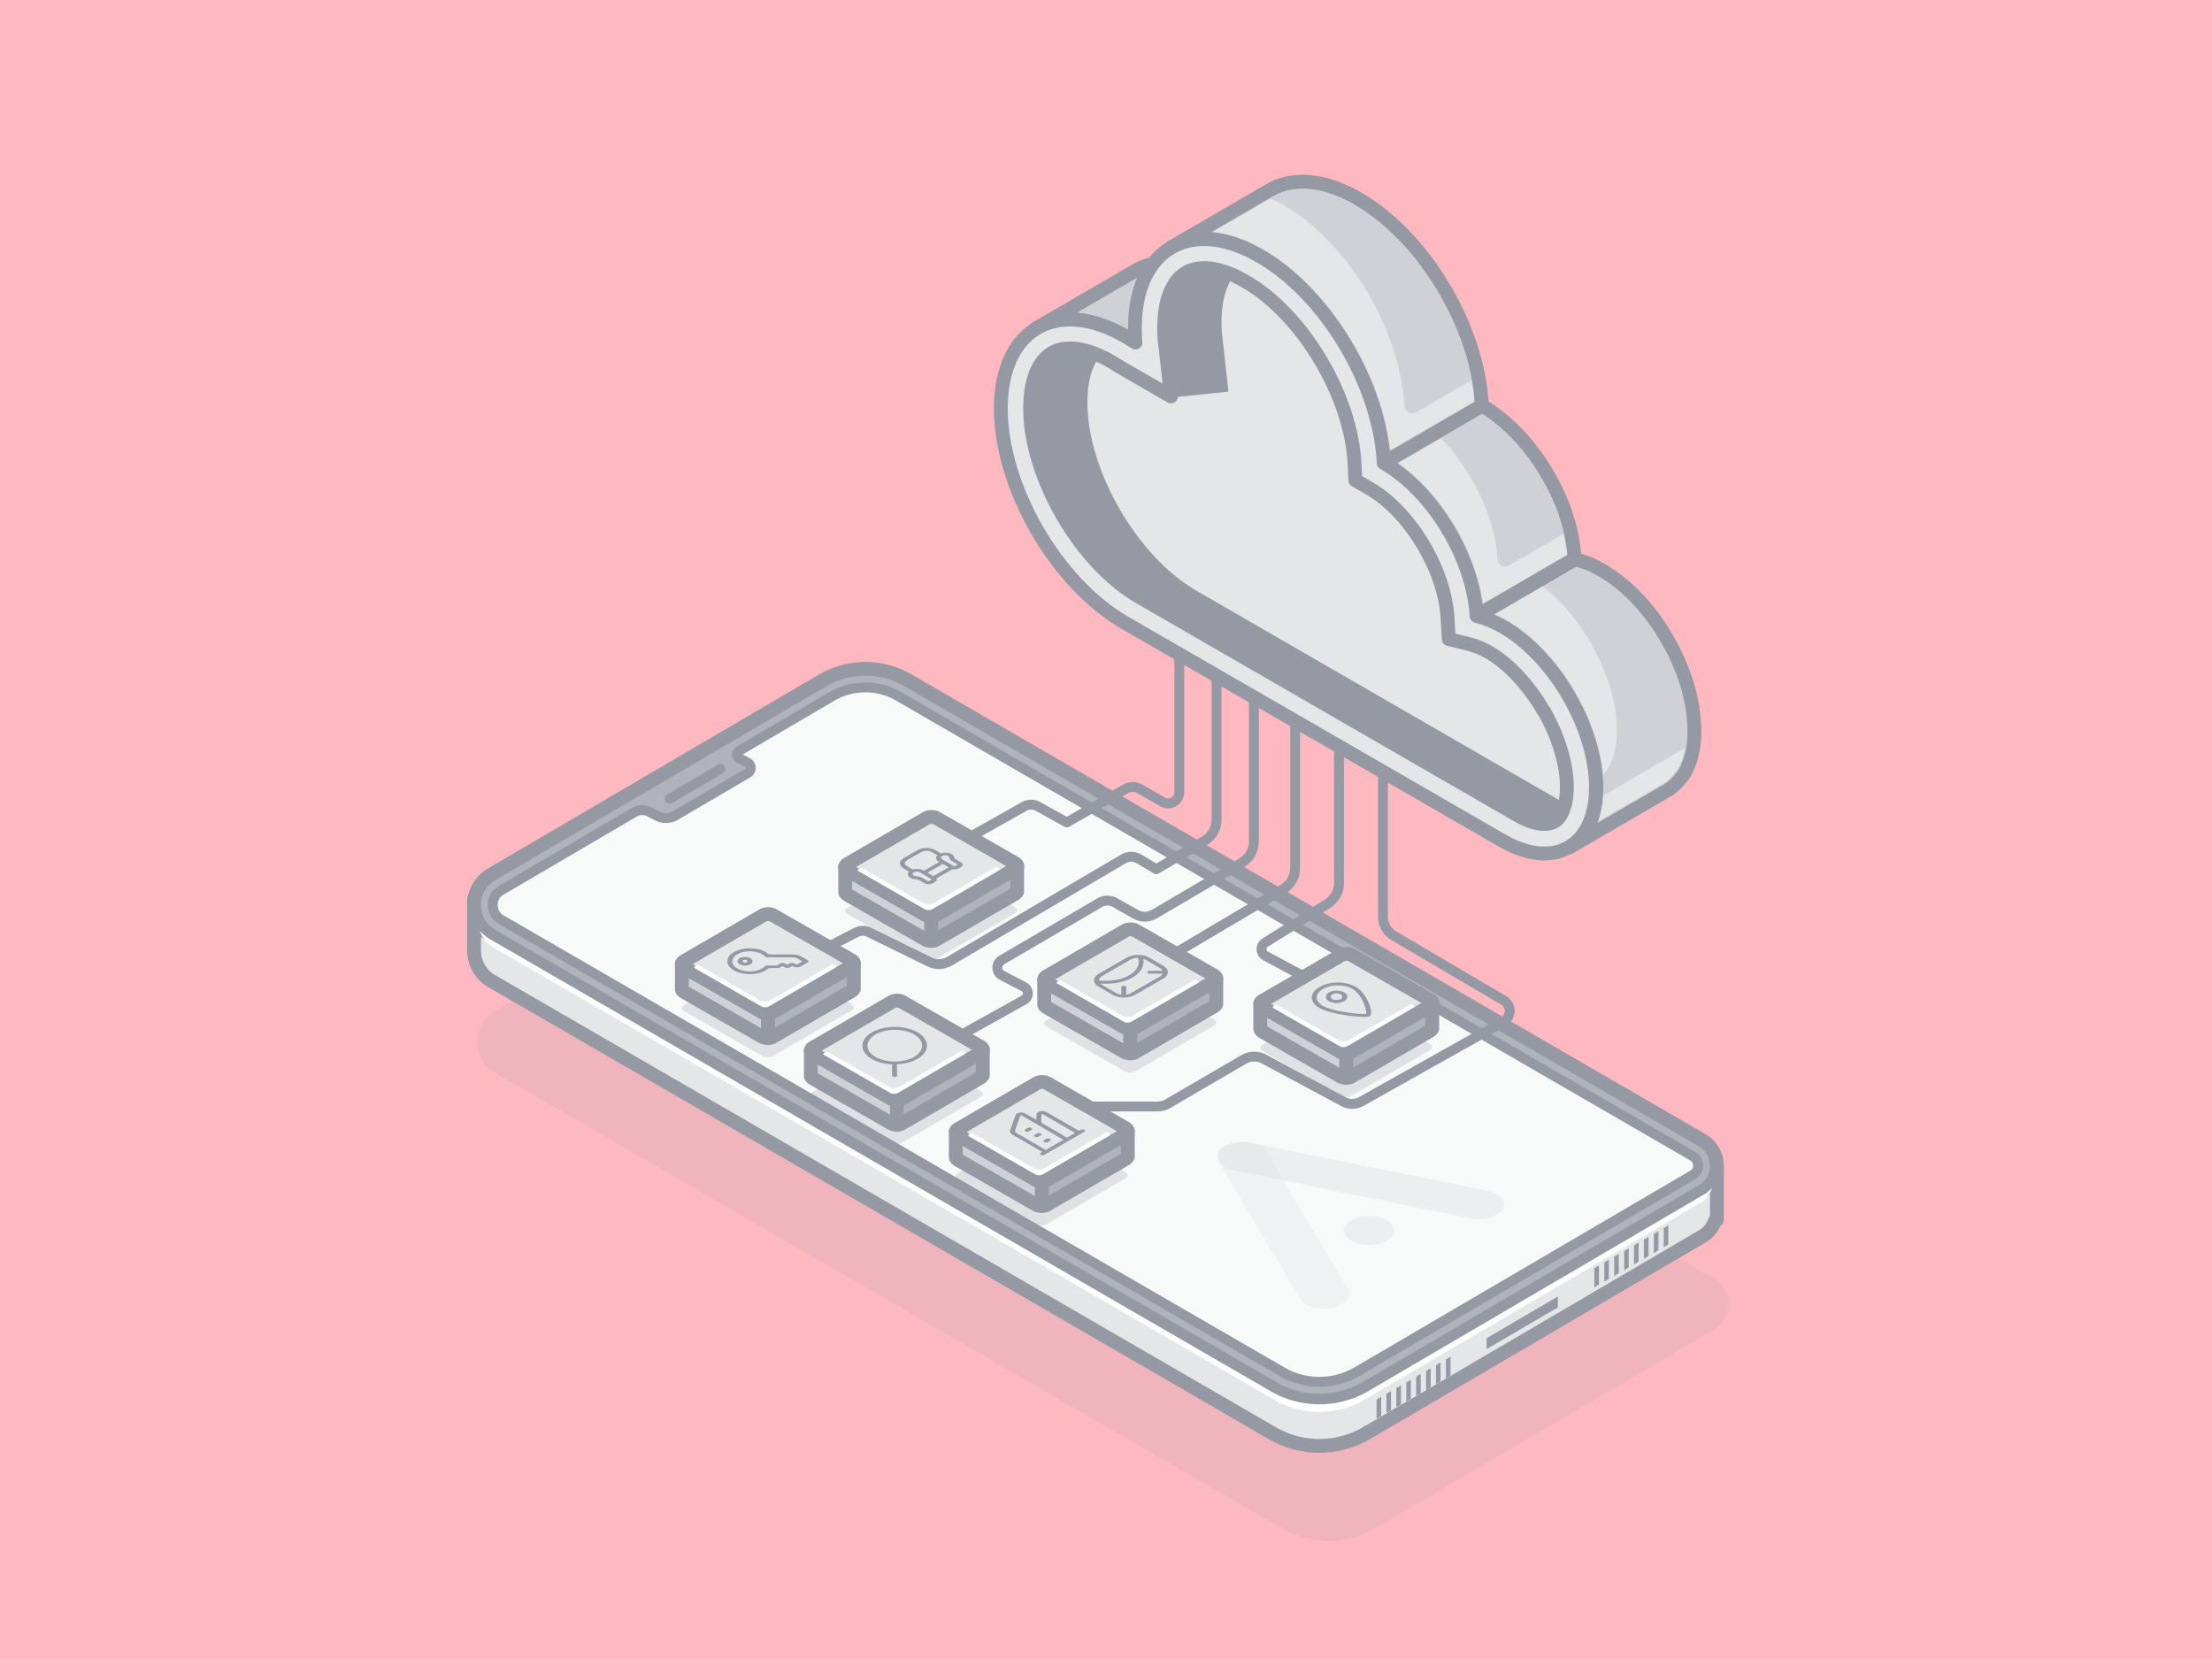 <svg xmlns="http://www.w3.org/2000/svg" width="280" height="210" fill="none">
    <rect width="100%" height="100%" fill="#333333" stroke="none"/>
    <g clip-path="url(#clip0_805_272788)">
        <path fill="#FDB8C0" d="M280 0H0v210h280V0z"/>
        <g style="mix-blend-mode:luminosity">
            <path fill="#9599A4" d="M162.199 193.414l-99.5-57.61c-3.01-1.75-3.02-6.09-.02-7.85l42.15-24.7c3.37-1.98 7.54-1.98 10.92-.02l101.18 58.59c2.49 1.45 2.5 5.04.01 6.5l-42.77 25.06c-3.7 2.17-8.27 2.18-11.98.03h.01z" opacity=".12"/>
            <path fill="#E4E6E8" stroke="#9599A4" stroke-linecap="round" stroke-linejoin="round" stroke-width="1.75" d="M60.009 113.794l5.16.89 38.94-22.81a10.77 10.77 0 0 1 10.85-.02l93.8 54.31 8.57 1.48v6.76l-.24.12c-.28.79-.79 1.51-1.61 1.98l-42.49 24.9a11.831 11.831 0 0 1-11.9.03l-98.84-57.24c-1.52-.88-2.26-2.43-2.24-3.96v-6.44z"/>
            <path fill="#B0B3BB" stroke="#9599A4" stroke-linecap="round" stroke-linejoin="round" stroke-width="1.75" d="M161.089 175.684l-98.84-57.22c-2.99-1.73-3-6.05-.02-7.79l41.87-24.53a10.77 10.77 0 0 1 10.85-.02l100.51 58.2c2.48 1.44 2.48 5.01.01 6.46l-42.49 24.89a11.831 11.831 0 0 1-11.9.03l.01-.02z"/>
            <path fill="#F8F9F9" stroke="#9599A4" stroke-linecap="round" stroke-linejoin="round" stroke-width="1.25" d="M214.959 147.534c0 .24-.06.83-.68 1.19l-42.49 24.89c-1.45.85-3.1 1.3-4.78 1.3-1.68 0-3.3-.44-4.74-1.28l-98.83-57.22a2.115 2.115 0 0 1-1.07-1.85c0-.37.1-1.29 1.06-1.86l16.91-9.91c.55-.32 1.23-.34 1.8-.05l1.06.54c.73.38 1.61.35 2.32-.07l9.13-5.35c.53-.31.5-1.07-.04-1.35l-1.04-.53a.532.532 0 0 1-.03-.93l11.75-6.89a8.47 8.47 0 0 1 4.25-1.15c1.49 0 2.94.39 4.22 1.14l100.51 58.2c.62.36.68.95.68 1.18h.01z"/>
            <path fill="#fff" d="M62.009 118.874l98.83 57.23a12.31 12.31 0 0 0 12.39-.03l42.49-24.89c.37-.22.71-.49.99-.8-.22.78-.74 1.46-1.48 1.89l-42.49 24.9a11.353 11.353 0 0 1-11.41.03l-98.83-57.24a3.956 3.956 0 0 1-1.77-2.16c.36.42.79.78 1.29 1.07h-.01z"/>
            <path stroke="#9599A4" stroke-linecap="round" stroke-linejoin="round" stroke-width="1.25" d="M149.279 82.174v18.1c0 1.09-1.18 1.78-2.13 1.23l-2.9-1.66c-.54-.31-1.2-.31-1.74 0l-7.48 4.26-3.65-2.03c-.53-.3-1.18-.29-1.72 0l-7.03 3.96"/>
            <path stroke="#9599A4" stroke-linecap="round" stroke-linejoin="round" stroke-width="1.25" d="M153.989 84.654v19.11c0 1.09-.58 2.11-1.52 2.66l-6.1 3.6-2.21-1.31c-.6-.35-1.34-.35-1.94 0l-22.01 12.95c-.78.46-1.74.5-2.55.1l-7.66-3.76a1.79 1.79 0 0 0-1.58.01l-3.57 1.83"/>
            <path stroke="#9599A4" stroke-linecap="round" stroke-linejoin="round" stroke-width="1.25" d="M158.719 87.364v19.17c0 1.1-.58 2.11-1.53 2.67l-11.08 6.51c-.73.43-1.62.43-2.36.02l-2.63-1.49c-.59-.33-1.31-.33-1.9.01l-12.42 7.27c-.76.44-.73 1.55.05 1.95l2.75 1.43c.67.35.68 1.3.02 1.67l-8.04 4.48"/>
            <path stroke="#9599A4" stroke-linecap="round" stroke-linejoin="round" stroke-width="1.25" d="M163.939 90.424v19.47c0 1.09-.58 2.1-1.52 2.66l-13.57 8.04"/>
            <path stroke="#9599A4" stroke-linecap="round" stroke-linejoin="round" stroke-width="1.25" d="M169.499 93.494v18.27a3.1 3.1 0 0 1-1.46 2.63l-7.89 4.92c-.64.4-.61 1.33.05 1.69l4.78 2.56"/>
            <path stroke="#9599A4" stroke-linecap="round" stroke-linejoin="round" stroke-width="1.25" d="M175.059 97.244v18.79c0 1 .53 1.92 1.38 2.42l13.9 8.18a1.55 1.55 0 0 1-.03 2.69l-17.98 10.1c-.71.4-1.57.41-2.29.02l-10.03-5.38c-.81-.44-1.79-.42-2.59.05l-9.53 5.56c-.44.26-.94.39-1.45.39h-8.75"/>
            <path fill="#CFD1D6" stroke="#9599A4" stroke-linecap="round" stroke-linejoin="round" stroke-width="1.75" d="M155.549 35.734c-.18-.12-.37-.23-.55-.34-.02-.01-.05-.03-.07-.04-.17-.1-.33-.19-.5-.28-.21-.12-.43-.23-.64-.33-.21-.11-.42-.2-.63-.3l-.63-.27c-.21-.09-.42-.16-.63-.24-.04-.02-.09-.03-.13-.04-.02 0-.03-.01-.05-.02l-.45-.15a7.87 7.87 0 0 0-.65-.18c-.22-.05-.43-.1-.64-.14-.23-.05-.46-.08-.69-.11-.16-.02-.31-.03-.47-.05h-.07c-.05 0-.11-.01-.16-.02-.25-.02-.5-.03-.74-.02-.28 0-.55.01-.82.04-.31.03-.61.07-.91.13h-.06c-.36.07-.71.17-1.04.29-.45.16-.87.36-1.28.59l-12.44 7.23c.71-.41 1.49-.7 2.32-.88h.03a9.25 9.25 0 0 1 2.65-.14h.07c.93.08 1.9.29 2.9.63.02 0 .03.01.05.02 1.02.35 2.08.83 3.16 1.46.21.12.41.25.62.38.18.12.37.23.55.34.02.01.05.03.07.04l12.44-7.23c-.21-.12-.41-.25-.62-.38l.01.01z"/>
            <path fill="#CFD1D6" stroke="#9599A4" stroke-linecap="round" stroke-linejoin="round" stroke-width="1.75" d="M179.549 62.094s.03.04.05.05c.66.69 1.29 1.42 1.88 2.2l.06.09c.55.72 1.06 1.49 1.54 2.27.06.1.13.2.19.3.5.84.96 1.7 1.37 2.57v.02c.42.91.8 1.83 1.11 2.76v.02c.31.92.56 1.85.75 2.77 0 .02 0 .05.01.07.19.92.31 1.84.37 2.74l12.44-7.23v-.08c-.01-.19-.03-.39-.05-.58l-.06-.58c-.03-.2-.05-.4-.08-.6-.03-.2-.07-.4-.1-.6-.02-.1-.04-.2-.06-.31 0-.02 0-.04-.01-.07-.02-.08-.03-.16-.05-.24-.05-.21-.09-.41-.14-.62-.05-.21-.11-.42-.17-.63l-.18-.62c-.06-.21-.13-.41-.2-.62 0-.01 0-.03-.01-.04v-.02c-.06-.18-.12-.35-.18-.53-.07-.2-.14-.39-.22-.59-.07-.19-.15-.38-.23-.56-.08-.19-.16-.37-.24-.56-.08-.18-.16-.35-.24-.53v-.01c0-.01-.01-.03-.02-.04-.09-.2-.19-.4-.29-.59-.12-.24-.24-.47-.37-.71-.19-.35-.39-.7-.59-1.05a1.74 1.74 0 0 1-.11-.18c-.06-.1-.13-.2-.19-.3-.21-.34-.41-.67-.63-1-.23-.34-.46-.67-.7-.99l-.21-.27a.55.55 0 0 0-.07-.09c-.07-.1-.15-.19-.22-.29-.15-.19-.3-.38-.46-.57-.15-.18-.3-.36-.45-.53-.15-.17-.31-.34-.46-.51-.09-.1-.19-.2-.29-.3l-.05-.05c-.05-.05-.1-.1-.14-.15l-.5-.5c-.17-.16-.34-.33-.52-.48-.18-.16-.35-.31-.53-.46-.13-.11-.26-.21-.39-.32-.01-.01-.03-.02-.04-.03-.03-.02-.06-.05-.09-.08-.17-.14-.35-.27-.53-.4-.17-.13-.34-.25-.52-.37-.17-.12-.34-.23-.51-.34-.17-.11-.34-.21-.51-.31-.04-.02-.08-.05-.12-.07l-12.44 7.23c.78.45 1.54.97 2.27 1.56.01.01.03.02.04.03.72.58 1.42 1.22 2.09 1.91v.01z"/>
            <path fill="#CFD1D6" stroke="#9599A4" stroke-linecap="round" stroke-linejoin="round" stroke-width="1.75" d="M165.349 37.124l.08.08c.88.93 1.73 1.92 2.52 2.97.03.04.06.07.08.11.75 1 1.45 2.06 2.11 3.14.06.1.13.2.19.3.68 1.14 1.3 2.31 1.85 3.51.01.02.02.05.03.07.56 1.22 1.05 2.46 1.46 3.7 0 .02.01.04.02.06.41 1.24.74 2.49.98 3.73 0 .02 0 .05.01.07.24 1.25.4 2.5.46 3.72l12.44-7.23c0-.13-.01-.25-.02-.38l-.06-.77c-.03-.26-.05-.52-.09-.79a22.86 22.86 0 0 0-.25-1.6l-.03-.17c0-.02 0-.05-.01-.07l-.12-.58c-.06-.28-.13-.56-.19-.84-.07-.28-.14-.56-.22-.84l-.24-.84c-.07-.21-.14-.43-.21-.64 0-.02-.01-.04-.02-.06-.01-.04-.03-.09-.04-.13-.09-.27-.18-.53-.28-.8-.1-.26-.19-.52-.3-.79-.1-.25-.2-.51-.3-.76-.11-.25-.21-.51-.33-.76-.07-.16-.14-.31-.21-.47-.01-.02-.02-.05-.03-.07-.03-.08-.07-.15-.1-.23-.13-.27-.26-.55-.4-.82-.15-.3-.31-.61-.47-.91-.25-.47-.51-.94-.78-1.4-.03-.05-.07-.1-.1-.16-.06-.1-.12-.19-.18-.29-.31-.52-.63-1.03-.97-1.54-.31-.46-.62-.91-.95-1.35-.06-.09-.13-.17-.2-.26-.03-.04-.06-.07-.08-.11-.13-.18-.27-.36-.4-.53-.2-.25-.4-.5-.6-.74-.2-.24-.4-.48-.61-.71-.2-.23-.41-.46-.61-.68-.1-.11-.2-.21-.3-.31-.02-.03-.05-.05-.07-.08-.09-.09-.18-.19-.27-.28-.22-.22-.44-.44-.67-.66-.23-.22-.46-.43-.69-.64-.23-.21-.47-.41-.7-.61-.15-.13-.31-.25-.46-.38a.18.18 0 0 0-.07-.05l-.17-.14a28.864 28.864 0 0 0-1.37-1.02 25.623 25.623 0 0 0-1.34-.85l-.15-.09c-.17-.1-.33-.19-.5-.28-.21-.12-.43-.23-.64-.33-.21-.11-.42-.2-.63-.3l-.63-.27c-.21-.09-.42-.16-.63-.24-.04-.02-.09-.03-.13-.04-.02 0-.03-.01-.05-.02l-.45-.15a7.87 7.87 0 0 0-.65-.18c-.22-.05-.43-.1-.64-.14-.23-.05-.46-.08-.69-.11-.16-.02-.32-.03-.47-.05h-.07c-.05 0-.11-.01-.16-.02-.25-.02-.5-.03-.74-.02-.28 0-.55.01-.82.04-.31.03-.61.07-.91.13h-.02c-.01 0-.03 0-.04.01-.36.07-.7.17-1.04.29-.45.16-.87.36-1.28.59l-12.44 7.23c.71-.41 1.49-.7 2.32-.88h.03a9.25 9.25 0 0 1 2.65-.14h.07c.93.08 1.9.29 2.9.63.02 0 .03.01.05.02 1.02.35 2.08.83 3.16 1.46 1.04.6 2.06 1.31 3.04 2.1.02.02.05.04.07.06.97.78 1.9 1.64 2.79 2.57l-.02.01z"/>
            <path fill="#CFD1D6" stroke="#9599A4" stroke-linecap="round" stroke-linejoin="round" stroke-width="1.75" d="M214.459 91.944c0-.19-.01-.38-.03-.57-.01-.19-.03-.38-.05-.57l-.06-.57c-.03-.2-.05-.39-.08-.59v-.04c-.03-.18-.06-.37-.1-.55l-.12-.61c-.04-.21-.09-.41-.14-.62-.05-.21-.11-.42-.16-.63-.05-.17-.1-.34-.15-.5 0-.01 0-.02-.01-.04 0-.03-.02-.06-.02-.08-.06-.2-.13-.41-.2-.61l-.21-.6c-.07-.19-.14-.39-.22-.58-.08-.19-.15-.38-.23-.57-.06-.15-.13-.3-.19-.45 0 0 0-.02-.01-.03-.01-.03-.03-.06-.04-.09-.08-.19-.17-.38-.26-.57a24.095 24.095 0 0 0-.67-1.33l-.42-.75c-.02-.04-.05-.09-.07-.13-.03-.05-.06-.11-.09-.16-.28-.48-.58-.95-.88-1.41a31.159 31.159 0 0 0-1.25-1.73c-.15-.19-.3-.38-.46-.56-.15-.18-.3-.36-.46-.53-.15-.17-.31-.34-.46-.51-.03-.03-.05-.06-.08-.08-.01-.01-.02-.03-.04-.04-.12-.13-.24-.26-.36-.38-.16-.17-.33-.33-.5-.49-.17-.16-.34-.32-.52-.48-.17-.16-.35-.31-.52-.46-.08-.07-.17-.14-.26-.21-.02-.02-.04-.03-.06-.05-.07-.06-.14-.11-.21-.17-.17-.13-.34-.27-.52-.39-.17-.12-.34-.25-.51-.36-.16-.11-.33-.22-.5-.33-.16-.1-.33-.21-.5-.3a.413.413 0 0 1-.11-.07c-.11-.07-.23-.13-.34-.19l-.45-.24c-.16-.08-.31-.15-.47-.22-.15-.07-.29-.13-.44-.19h-.04c-.17-.07-.34-.13-.5-.19-.18-.06-.35-.12-.53-.17-.19-.06-.37-.11-.56-.15h-.01l-12.44 7.23c.52.13 1.07.3 1.63.53h.02c.56.22 1.13.5 1.71.83.8.46 1.59 1.01 2.34 1.63.02.02.04.03.06.05.75.61 1.47 1.29 2.16 2.02l.04.04c.7.75 1.36 1.54 1.98 2.39.61.83 1.18 1.71 1.71 2.61.02.04.05.09.07.13.51.89.98 1.81 1.39 2.74 0 .01 0 .02.01.03.42.96.78 1.92 1.07 2.9 0 .01 0 .03.01.04.29.97.52 1.95.68 2.91v.01c.15.97.23 1.93.23 2.86 0 .91-.09 1.75-.24 2.53 0 .02 0 .05-.01.07-.16.76-.38 1.45-.67 2.07 0 0 0 .02-.01.03-.24.52-.56.95-.88 1.36-.11.14-.21.28-.33.4-.39.41-.81.78-1.29 1.06l12.44-7.23c.48-.28.9-.65 1.29-1.06.12-.12.22-.27.32-.4.14-.18.3-.33.43-.53.16-.25.31-.52.44-.8 0 0 0-.02.01-.03 0 0 0-.02.01-.03.09-.2.18-.4.26-.61.07-.2.14-.4.2-.62.06-.19.11-.39.16-.6.02-.08.03-.17.05-.25 0-.02 0-.05.01-.07.02-.08.04-.17.05-.25.03-.18.06-.37.08-.56l.06-.56c.02-.18.03-.36.03-.55 0-.19.01-.37.01-.57v-.56l-.02-.05z"/>
            <path fill="#E4E6E8" stroke="#9599A4" stroke-linecap="round" stroke-linejoin="round" stroke-width=".25" d="M159.449 32.404c8.42 4.86 15.23 16.36 15.7 26.19 6.27 3.62 11.33 12.08 11.76 19.38 1.05.26 2.18.7 3.35 1.37 6.5 3.75 11.78 12.9 11.76 20.37-.02 7.47-5.34 10.46-11.84 6.7l-.3-.17-46.86-27.05-.64-.37c-8.68-5.01-15.72-17.21-15.69-27.18.03-10.02 7.12-14.06 15.8-9.04.41.24.83.52 1.24.76-.07-.65-.07-1.25-.07-1.9.03-10.02 7.12-14.06 15.8-9.04l-.01-.02z"/>
            <path fill="#E4E6E8" stroke="#9599A4" stroke-linecap="round" stroke-linejoin="round" stroke-width=".25" d="M195.479 104.334c-.69 0-1.84-.2-3.46-1.13l-47.8-27.6c-7.53-4.35-13.87-15.33-13.85-23.97 0-2.58.57-4.64 1.63-5.95.85-1.05 1.97-1.56 3.43-1.56 1.46 0 3.32.57 5.2 1.66.15.08.32.19.5.31.22.14.47.3.74.45l6.34 3.66-.82-7.27c-.05-.44-.05-.89-.05-1.47 0-2.58.57-4.64 1.63-5.95.85-1.05 1.97-1.56 3.43-1.56 1.46 0 3.32.57 5.2 1.66 3.52 2.03 6.9 5.56 9.51 9.93 2.61 4.36 4.15 9.07 4.35 13.24l.09 2.02 1.75 1.01c2.49 1.44 4.89 3.93 6.76 7.02 1.87 3.09 2.99 6.42 3.16 9.37l.16 2.71 2.63.66c.8.2 1.61.53 2.39.98 2.55 1.47 5.1 4.19 6.97 7.44 1.88 3.25 2.95 6.79 2.94 9.72 0 1.68-.36 3.03-1 3.83-.28.35-.78.81-1.84.81l.01-.02z"/>
            <path fill="#E4E6E8" stroke="#9599A4" stroke-linecap="round" stroke-linejoin="round" stroke-width="1.75" d="M159.449 32.404c8.42 4.86 15.23 16.36 15.7 26.19 6.27 3.62 11.33 12.08 11.76 19.38 1.05.26 2.18.7 3.35 1.37 6.5 3.75 11.78 12.9 11.76 20.37-.02 7.47-5.34 10.46-11.84 6.7l-.3-.17-46.86-27.05-.64-.37c-8.68-5.01-15.72-17.21-15.69-27.18.03-10.02 7.12-14.06 15.8-9.04.41.24.83.52 1.24.76-.07-.65-.07-1.25-.07-1.9.03-10.02 7.12-14.06 15.8-9.04l-.01-.02z"/>
            <path fill="#E4E6E8" d="M184.109 66.504l-.11-.17c-.62-1.01-1.14-1.77-1.68-2.48a26.69 26.69 0 0 0-2.02-2.37c-.76-.79-1.49-1.46-2.23-2.05-.35-.28-.71-.55-1.05-.8l5.4-3.14.05.05c.67.7 1.28 1.42 1.86 2.17.57.74 1.05 1.46 1.55 2.27l.18.29c.5.84.95 1.67 1.33 2.49.42.89.78 1.79 1.08 2.68.3.91.55 1.8.73 2.68.2.96.32 1.84.36 2.67.02.34.21.64.51.8.29.16.66.15.95-.02l6.89-4 .12.53.04.19.28 1.88v.03l-10.61 6.17c-.06-.44-.14-.89-.23-1.34-.21-1.03-.48-2-.8-2.96-.33-.98-.72-1.95-1.16-2.89-.41-.88-.89-1.78-1.43-2.68h-.01z"/>
            <path fill="#E4E6E8" d="M179.249 52.204l6.99-4.06.22 1.4c.03.25.06.5.08.75.02.18.03.35.04.52l-10.59 6.15c-.08-.75-.2-1.51-.35-2.28-.27-1.35-.61-2.65-1.03-3.92-.43-1.32-.94-2.6-1.52-3.86-.59-1.28-1.23-2.5-1.93-3.68l-.13-.2c-.78-1.29-1.49-2.34-2.23-3.32-.9-1.19-1.78-2.22-2.68-3.17a31.918 31.918 0 0 0-2.96-2.74c-1.12-.9-2.18-1.63-3.24-2.24-1.11-.64-2.23-1.16-3.34-1.53-1.05-.36-2.05-.58-3.01-.68l7.24-4.21c.65.28 1.21.56 1.75.87.97.56 1.95 1.24 2.92 2.01.99.8 1.9 1.64 2.76 2.54.92.97 1.74 1.94 2.52 2.96a35.84 35.84 0 0 1 2.14 3.17l.18.29c.67 1.14 1.28 2.29 1.8 3.42.58 1.27 1.06 2.48 1.45 3.67.42 1.28.74 2.49.97 3.68.25 1.3.4 2.5.46 3.64.02.34.21.65.51.81.3.17.66.16.95-.01l.03.02z"/>
            <path fill="#E4E6E8" d="M193.279 80.254c-.88-.71-1.71-1.29-2.53-1.76-.49-.28-.99-.53-1.5-.76l6.03-3.51c.11.08.22.17.33.26.76.63 1.46 1.28 2.12 1.98.71.76 1.35 1.53 1.95 2.34.59.8 1.14 1.65 1.65 2.53a27.044 27.044 0 0 1 2.46 5.6c.29.98.51 1.92.66 2.82v.01c.15.93.22 1.84.22 2.71 0 .82-.08 1.61-.22 2.34-.15.75-.35 1.37-.61 1.93-.22.48-.5.86-.77 1.2-.06.07-.1.13-.13.17-.04-.47-.1-.94-.17-1.41v-.01c-.16-.99-.4-2.01-.71-3.04a26.96 26.96 0 0 0-1.12-3.04c-.43-.97-.91-1.93-1.45-2.87-.63-1.08-1.22-1.99-1.84-2.83-.65-.88-1.34-1.72-2.06-2.49-.76-.81-1.52-1.52-2.29-2.15l-.02-.02z"/>
            <path fill="#E4E6E8" d="M213.229 94.994c-.06.29-.11.48-.16.65-.06.19-.12.37-.18.55a8.324 8.324 0 0 1-.63 1.29c-.05.08-.12.15-.18.22l-.19.23c-.17.21-.21.28-.27.34-.37.39-.72.68-1.07.89l-8.22 4.78c.16-.46.29-.94.39-1.44.12-.61.2-1.2.24-1.81l10.44-6.07-.12.15s-.04.2-.05.22z"/>
            <path fill="#9599A4" stroke="#9599A4" stroke-linecap="round" stroke-linejoin="round" stroke-width=".25" d="M198.329 99.694c0 .8-.08 1.53-.24 2.15-.17.69-.43 1.26-.76 1.68-.28.35-.78.81-1.84.81-.69 0-1.84-.19-3.46-1.13l-47.8-27.59c-7.53-4.35-13.87-15.33-13.85-23.97 0-2.58.57-4.64 1.63-5.95.85-1.05 1.97-1.56 3.43-1.56 1.1 0 2.35.3 3.66.88.5.22 1.02.48 1.54.78.14.08.32.19.5.31.22.14.47.3.74.45l6.34 3.66-.59-5.24-.23-2.03c-.05-.44-.05-.89-.05-1.47 0-2.58.57-4.64 1.63-5.95.84-1.05 1.97-1.56 3.43-1.56 1.1 0 2.35.3 3.66.88.5.22 1.02.48 1.53.78 3.52 2.03 6.9 5.56 9.51 9.93 2.61 4.36 4.15 9.06 4.35 13.24l.09 2.02 1.75 1.01c2.49 1.44 4.89 3.93 6.76 7.02 1.87 3.09 2.99 6.42 3.16 9.37l.16 2.71 2.64.66c.8.2 1.6.53 2.39.98 2.55 1.47 5.1 4.19 6.97 7.44 1.88 3.25 2.95 6.79 2.94 9.72l.01-.03z"/>
            <path fill="#E4E6E8" stroke="#9599A4" stroke-linecap="round" stroke-linejoin="round" stroke-width=".25" d="M198.329 99.694c0 .8-.08 1.53-.24 2.15l-46.72-26.97c-7.53-4.35-13.87-15.33-13.85-23.97 0-2.54.56-4.58 1.59-5.9.5.22 1.02.48 1.54.78.14.08.32.19.5.31.22.14.47.3.74.45l6.34 3.66 7.14-.74-.82-7.27c-.05-.44-.05-.89-.05-1.47 0-2.55.56-4.58 1.59-5.9.5.22 1.02.48 1.53.78 3.52 2.03 6.9 5.56 9.51 9.93 2.61 4.36 4.15 9.06 4.35 13.24l.09 2.02 1.75 1.01c2.49 1.44 4.89 3.93 6.76 7.02 1.87 3.09 2.99 6.42 3.16 9.37l.16 2.71 2.64.66c.8.2 1.6.53 2.39.98 2.55 1.47 5.1 4.19 6.97 7.44 1.88 3.25 2.95 6.79 2.94 9.72l-.01-.01z"/>
            <path stroke="#9599A4" stroke-linecap="round" stroke-linejoin="round" stroke-width="1.75" d="M195.389 89.974c-1.88-3.25-4.42-5.97-6.97-7.44-.79-.45-1.59-.78-2.39-.98l-2.64-.66-.16-2.71c-.17-2.96-1.3-6.29-3.16-9.37-1.87-3.09-4.27-5.58-6.76-7.02l-1.75-1.01-.09-2.02c-.2-4.17-1.74-8.87-4.35-13.24-2.61-4.37-5.99-7.9-9.51-9.93-.52-.3-1.03-.56-1.53-.78-1.32-.58-2.56-.88-3.66-.88-1.46 0-2.58.51-3.43 1.56-1.06 1.31-1.62 3.37-1.63 5.95 0 .58 0 1.04.05 1.47l.23 2.03.59 5.24-6.34-3.66c-.27-.15-.52-.31-.74-.45-.18-.11-.35-.22-.5-.31-.52-.3-1.03-.56-1.54-.78-1.32-.58-2.56-.88-3.66-.88-1.46 0-2.58.51-3.43 1.56-1.06 1.31-1.62 3.37-1.63 5.95-.02 8.65 6.32 19.63 13.85 23.97l47.8 27.59c1.61.93 2.77 1.13 3.46 1.13 1.06 0 1.56-.46 1.84-.81.34-.42.59-.99.76-1.68.16-.63.24-1.36.24-2.15 0-2.93-1.06-6.47-2.94-9.72l-.01.03z"/>
            <g opacity=".25">
                <path fill="#9599A4" d="M153.919 129.284a.593.593 0 0 0-.24-.23l-9.91-5.68c-.19-.11-.44-.17-.69-.16-.24 0-.47.06-.64.16l-9.98 5.8c-.13.07-.21.16-.25.26-.02.04-.02.08-.02.11 0 .14.09.28.28.39l9.91 5.68c.2.11.45.16.71.16.23 0 .45-.06.62-.16l9.98-5.8c.18-.1.27-.24.27-.38 0-.05-.01-.1-.04-.16v.01z"/>
            </g>
            <path fill="#CFD1D6" stroke="#9599A4" stroke-linecap="round" stroke-linejoin="round" stroke-width="1.75" d="M143.079 130.204v3.12c-.25 0-.51-.04-.71-.15l-9.91-5.68a.816.816 0 0 1-.28-.3v-3.21c0 .14.09.28.28.39l9.91 5.68c.2.11.45.16.71.16v-.01z"/>
            <path fill="#B0B3BB" stroke="#9599A4" stroke-linecap="round" stroke-linejoin="round" stroke-width="1.25" d="M153.959 123.734v.14c0 .14-.09.28-.27.38l-9.98 5.8c-.17.1-.39.15-.62.16-.25 0-.51-.05-.71-.16l-9.91-5.68c-.19-.11-.28-.25-.28-.39v-.06s.01-.05.02-.06l10.22-5.37c.18-.1.41-.16.64-.16.25 0 .5.05.69.16l10.15 5.22.04.02h.01z"/>
            <path fill="#E4E6E8" stroke="#9599A4" stroke-linecap="round" stroke-linejoin="round" stroke-width="1.75" d="M153.919 123.714a.593.593 0 0 0-.24-.23l-9.91-5.68c-.19-.11-.44-.17-.69-.16-.24 0-.47.06-.64.16l-9.98 5.8c-.13.07-.21.16-.25.26-.02.04-.02.08-.02.11 0 .14.09.28.28.39l9.91 5.68c.2.11.45.16.71.16.23 0 .45-.06.62-.16l9.98-5.8c.18-.1.27-.24.27-.38 0-.05-.01-.1-.04-.16v.01z"/>
            <path fill="#B0B3BB" stroke="#9599A4" stroke-linecap="round" stroke-linejoin="round" stroke-width="1.75" d="M153.959 123.874v3.22a.95.95 0 0 1-.27.29l-9.98 5.8c-.17.1-.39.15-.62.15v-3.12c.23 0 .45-.06.62-.16l9.98-5.8c.18-.1.27-.24.27-.38z"/>
            <path fill="#fff" d="M151.309 123.964l-7.9 4.59c-.18.1-.41.16-.64.16-.26 0-.52-.05-.72-.16l-7.84-4.49-.34.2a.27.27 0 0 0-.11.1c0 .01 0 .02-.01.03 0 .03.04.08.12.13l8.4 4.82c.12.07.32.1.48.1.16 0 .31-.04.42-.1l8.46-4.92c.1-.05.12-.11.12-.13a.254.254 0 0 0-.12-.13l-.34-.19.02-.01z"/>
            <path fill="#9599A4" d="M142.649 121.214c.78-.45 2.05-.45 2.82 0l1.78 1.03c.77.45.77 1.18-.01 1.63l-3.57 2.06c-.78.45-2.04.45-2.82 0l-1.78-1.03c-.77-.45-.77-1.18 0-1.63l3.57-2.06h.01zm-1.36 4.47c.18.11.41.17.65.21v-.94s.04-.1.1-.13a.51.51 0 0 1 .22-.05c.17 0 .31.08.31.18v.94c.24-.03.46-.1.65-.21l3.57-2.06c.19-.11.31-.24.37-.38h-1.63c-.17 0-.31-.08-.31-.18 0-.05.04-.1.09-.13.05-.03.14-.05.22-.05h1.62a.75.75 0 0 0-.36-.37l-1.78-1.03c-.09-.05-.19-.09-.29-.13.09.45.13 1.51-1.35 2.37-1.48.86-3.31.83-4.08.77.05.06.12.12.21.17l1.78 1.03m1.8-4.21l-3.57 2.06c-.27.15-.4.36-.4.56.26.03 2.25.25 3.82-.65 1.57-.9 1.19-2.06 1.13-2.21-.35 0-.7.08-.97.23"/>
            <g opacity=".25">
                <path fill="#9599A4" d="M128.719 115.054a.593.593 0 0 0-.24-.23l-9.91-5.68c-.19-.11-.44-.17-.69-.16-.24 0-.47.06-.64.16l-9.98 5.8c-.13.07-.21.16-.25.26-.02.04-.02.08-.02.11 0 .14.09.28.28.39l9.91 5.68c.2.11.45.16.71.16.23 0 .45-.06.62-.16l9.98-5.8c.18-.1.27-.24.27-.38 0-.05-.01-.1-.04-.16v.01z"/>
            </g>
            <path fill="#CFD1D6" stroke="#9599A4" stroke-linecap="round" stroke-linejoin="round" stroke-width="1.75" d="M117.889 115.974v3.12c-.25 0-.51-.04-.71-.15l-9.91-5.68a.816.816 0 0 1-.28-.3v-3.21c0 .14.09.28.28.39l9.91 5.68c.2.11.45.16.71.16v-.01z"/>
            <path fill="#B0B3BB" stroke="#9599A4" stroke-linecap="round" stroke-linejoin="round" stroke-width="1.25" d="M128.759 109.504v.14c0 .14-.09.28-.27.38l-9.98 5.8c-.17.1-.39.15-.62.16-.25 0-.51-.05-.71-.16l-9.91-5.68c-.19-.11-.28-.25-.28-.39v-.06s.01-.05.02-.06l10.22-5.37c.18-.1.41-.16.64-.16.25 0 .5.05.69.16l10.15 5.22.04.02h.01z"/>
            <path fill="#E4E6E8" stroke="#9599A4" stroke-linecap="round" stroke-linejoin="round" stroke-width="1.75" d="M128.719 109.484a.593.593 0 0 0-.24-.23l-9.91-5.68c-.19-.11-.44-.17-.69-.16-.24 0-.47.06-.64.16l-9.98 5.8c-.13.07-.21.16-.25.26-.02.04-.02.08-.02.11 0 .14.09.28.28.39l9.91 5.68c.2.11.45.16.71.16.23 0 .45-.06.62-.16l9.98-5.8c.18-.1.27-.24.27-.38 0-.05-.01-.1-.04-.16v.01z"/>
            <path fill="#B0B3BB" stroke="#9599A4" stroke-linecap="round" stroke-linejoin="round" stroke-width="1.75" d="M128.759 109.634v3.22a.95.95 0 0 1-.27.29l-9.98 5.8c-.17.1-.39.15-.62.15v-3.12c.23 0 .45-.06.62-.16l9.98-5.8c.18-.1.27-.24.27-.38z"/>
            <path fill="#fff" d="M126.119 109.724l-7.9 4.59c-.18.1-.41.16-.64.16-.26 0-.52-.05-.72-.16l-7.84-4.49-.34.2a.27.27 0 0 0-.11.1c0 .01 0 .02-.01.03 0 .03.04.08.12.13l8.4 4.82c.12.07.32.1.48.1.16 0 .31-.04.42-.1l8.46-4.92c.1-.05.12-.11.12-.13a.254.254 0 0 0-.12-.13l-.34-.19.02-.01z"/>
            <path fill="#9599A4" d="M115.089 110.344l-.18-.11c-.53-.31-.8-.46-.92-.68a.56.56 0 0 1 0-.56c.11-.21.38-.36.92-.67l.72-.41c.53-.31.8-.46 1.16-.53.32-.06.66-.06.97 0 .36.07.63.22 1.16.53l.18.11c.17-.06.35-.1.54-.1.31 0 .6.07.82.2.14.08.24.18.29.3l.03.07c.04.11.06.17.08.2l.09.05.55.32c.16.09.25.15.31.23.07.1.07.22 0 .32-.06.08-.16.13-.31.22s-.26.15-.39.18c-.17.04-.36.04-.52 0l-2.05 1.18c.06.1.06.2-.01.3-.05.07-.15.13-.31.22s-.25.15-.38.18c-.19.05-.38.04-.57 0-.14-.03-.23-.08-.39-.18l-.55-.32-.09-.05s-.18-.02-.48-.06c-.19-.03-.37-.09-.51-.17-.21-.12-.34-.29-.33-.47 0-.11.07-.21.17-.31v.01zm.99-.36c.3 0 .6.07.81.2l.07.04 1.94-1.12-.07-.04c-.21-.12-.34-.29-.34-.47 0-.11.08-.22.17-.32l-.18-.11c-.46-.27-.69-.4-.91-.44-.19-.04-.4-.04-.59 0-.21.04-.44.18-.91.44l-.72.41c-.46.27-.7.4-.77.52-.06.11-.07.23 0 .34.07.13.3.26.76.53l.18.11c.17-.06.35-.1.55-.1m2.07.93l1.94-1.12-.74-.43-1.94 1.12.74.43zm2.46-1.34c.08.05.16.09.19.1h.07l.36-.21v-.04l-.18-.11-.55-.32c-.08-.05-.12-.07-.17-.11l-.07-.08s-.04-.1-.09-.25l-.02-.05a.427.427 0 0 0-.13-.14.724.724 0 0 0-.37-.09c-.14 0-.27.03-.37.09-.1.06-.16.13-.16.21 0 .08.06.16.15.21l1.33.77m-4.64 1.37c.31.04.46.06.51.07l.13.05s.09.04.17.09l.55.32c.08.05.16.09.19.1h.07l.36-.21v-.04l-.18-.11-1.33-.77a.724.724 0 0 0-.37-.09c-.14 0-.27.03-.37.09-.1.06-.16.13-.16.21 0 .08.05.16.15.22.06.04.15.06.27.08"/>
            <g opacity=".25">
                <path fill="#9599A4" d="M124.369 138.314a.593.593 0 0 0-.24-.23l-9.91-5.68c-.19-.11-.44-.17-.69-.16-.24 0-.47.06-.64.16l-9.98 5.8c-.13.07-.21.16-.25.26-.02.04-.02.08-.02.11 0 .14.09.28.28.39l9.91 5.68c.2.11.45.16.71.16.23 0 .45-.06.62-.16l9.98-5.8c.18-.1.27-.24.27-.38 0-.05-.01-.1-.04-.16v.01z"/>
            </g>
            <path fill="#CFD1D6" stroke="#9599A4" stroke-linecap="round" stroke-linejoin="round" stroke-width="1.75" d="M113.539 139.234v3.12c-.25 0-.51-.04-.71-.15l-9.91-5.68a.816.816 0 0 1-.28-.3v-3.21c0 .14.09.28.28.39l9.91 5.68c.2.11.45.16.71.16v-.01z"/>
            <path fill="#B0B3BB" stroke="#9599A4" stroke-linecap="round" stroke-linejoin="round" stroke-width="1.25" d="M124.409 132.754v.14c0 .14-.09.28-.27.38l-9.98 5.8c-.17.1-.39.15-.62.16-.25 0-.51-.05-.71-.16l-9.91-5.68c-.19-.11-.28-.25-.28-.39v-.06s.01-.05.02-.06l10.22-5.37c.18-.1.41-.16.64-.16.25 0 .5.05.69.16l10.15 5.22.04.02h.01z"/>
            <path fill="#E4E6E8" stroke="#9599A4" stroke-linecap="round" stroke-linejoin="round" stroke-width="1.75" d="M124.369 132.734a.593.593 0 0 0-.24-.23l-9.91-5.68c-.19-.11-.44-.17-.69-.16-.24 0-.47.06-.64.16l-9.98 5.8c-.13.07-.21.16-.25.26-.02.04-.02.08-.02.11 0 .14.09.28.28.39l9.91 5.68c.2.11.45.16.71.16.23 0 .45-.06.62-.16l9.98-5.8c.18-.1.27-.24.27-.38 0-.05-.01-.1-.04-.16v.01z"/>
            <path fill="#B0B3BB" stroke="#9599A4" stroke-linecap="round" stroke-linejoin="round" stroke-width="1.75" d="M124.409 132.894v3.22a.95.95 0 0 1-.27.29l-9.98 5.8c-.17.1-.39.15-.62.15v-3.12c.23 0 .45-.06.62-.16l9.98-5.8c.18-.1.27-.24.27-.38z"/>
            <path fill="#fff" d="M121.759 132.984l-7.9 4.59c-.18.1-.41.16-.64.16-.26 0-.52-.05-.72-.16l-7.84-4.49-.34.2a.27.27 0 0 0-.11.1c0 .01 0 .02-.01.03 0 .03.04.08.12.13l8.4 4.82c.12.07.32.1.48.1.16 0 .31-.04.42-.1l8.46-4.92c.1-.05.12-.11.12-.13a.254.254 0 0 0-.12-.13l-.34-.19.02-.01z"/>
            <path fill="#9599A4" d="M112.919 134.724c-.94-.04-1.86-.26-2.57-.68-1.59-.93-1.58-2.43.02-3.36 1.6-.93 4.2-.93 5.79 0 1.59.93 1.58 2.43-.02 3.35-.72.41-1.64.63-2.59.68v1.43s-.04.1-.09.13c-.06.03-.14.05-.23.05-.17 0-.31-.08-.31-.18v-1.43.01zm2.78-.94c1.36-.78 1.36-2.06.02-2.84-1.34-.78-3.55-.79-4.9 0-1.35.79-1.36 2.06-.01 2.84 1.35.78 3.54.78 4.9 0"/>
            <g opacity=".25">
                <path fill="#9599A4" d="M108.039 127.354a.593.593 0 0 0-.24-.23l-9.91-5.68c-.19-.11-.44-.17-.69-.16-.24 0-.47.06-.64.16l-9.98 5.8c-.13.07-.21.16-.25.26-.02.04-.02.08-.02.11 0 .14.09.28.28.39l9.91 5.68c.2.11.45.16.71.16.23 0 .45-.06.62-.16l9.98-5.8c.18-.1.27-.24.27-.38 0-.05-.01-.1-.04-.16v.01z"/>
            </g>
            <path fill="#CFD1D6" stroke="#9599A4" stroke-linecap="round" stroke-linejoin="round" stroke-width="1.75" d="M97.209 128.274v3.12c-.25 0-.51-.04-.71-.15l-9.91-5.68a.816.816 0 0 1-.28-.3v-3.21c0 .14.09.28.28.39l9.91 5.68c.2.11.45.16.71.16v-.01z"/>
            <path fill="#B0B3BB" stroke="#9599A4" stroke-linecap="round" stroke-linejoin="round" stroke-width="1.25" d="M108.079 121.794v.14c0 .14-.09.28-.27.38l-9.98 5.8c-.17.1-.39.15-.62.16-.25 0-.51-.05-.71-.16l-9.91-5.68c-.19-.11-.28-.25-.28-.39v-.06s.01-.05.02-.06l10.22-5.37c.18-.1.41-.16.64-.16.25 0 .5.05.69.16l10.15 5.22.04.02h.01z"/>
            <path fill="#E4E6E8" stroke="#9599A4" stroke-linecap="round" stroke-linejoin="round" stroke-width="1.75" d="M108.039 121.784a.593.593 0 0 0-.24-.23l-9.91-5.68c-.19-.11-.44-.17-.69-.16-.24 0-.47.06-.64.16l-9.98 5.8c-.13.07-.21.16-.25.26-.02.04-.02.08-.02.11 0 .14.09.28.28.39l9.91 5.68c.2.11.45.16.71.16.23 0 .45-.06.62-.16l9.98-5.8c.18-.1.27-.24.27-.38 0-.05-.01-.1-.04-.16v.01z"/>
            <path fill="#B0B3BB" stroke="#9599A4" stroke-linecap="round" stroke-linejoin="round" stroke-width="1.75" d="M108.079 121.934v3.22a.95.95 0 0 1-.27.29l-9.98 5.8c-.17.1-.39.15-.62.15v-3.12c.23 0 .45-.06.62-.16l9.98-5.8c.18-.1.27-.24.27-.38z"/>
            <path fill="#fff" d="M105.429 122.024l-7.9 4.59c-.18.1-.41.16-.64.16-.26 0-.52-.05-.72-.16l-7.84-4.49-.34.2a.27.27 0 0 0-.11.1c0 .01 0 .02-.01.03 0 .03.04.08.12.13l8.4 4.82c.12.07.32.1.48.1.16 0 .31-.04.42-.1l8.46-4.92c.1-.05.12-.11.12-.13a.254.254 0 0 0-.12-.13l-.34-.19.02-.01z"/>
            <path fill="#9599A4" d="M94.979 121.294c.36.21.37.56 0 .77-.37.21-.97.21-1.34 0-.37-.21-.37-.56 0-.77.37-.21.97-.21 1.34 0zm-.45.51c.12-.07.13-.19 0-.26a.508.508 0 0 0-.45 0c-.12.07-.12.19 0 .26s.32.07.44 0"/>
            <path fill="#9599A4" d="M96.919 120.524c.15.09.29.19.39.29h2.71c.32 0 .5 0 .68.02.17.02.32.06.45.11.16.06.28.13.51.26l.6.35c.12.07.12.19 0 .26l-.71.41c-.19.11-.31.18-.47.21-.15.02-.31.03-.45 0-.13-.02-.22-.07-.37-.15l-.26.15c-.05.03-.11.07-.21.08h-.26c-.1-.02-.15-.05-.21-.08l-.26-.15-.32.19-.1.05-.1.02h-1.23c-.11.11-.25.2-.4.29-1.11.64-2.91.64-4.01 0-1.1-.64-1.1-1.68.01-2.32 1.11-.64 2.91-.64 4.01 0v.01zm-.46 2.07c.13-.08.25-.16.34-.25l.1-.08.16-.05h1.27l.39-.23c.06-.03.12-.07.2-.09h.27c.09.02.15.05.2.08l.26.15.26-.15c.05-.03.11-.07.2-.08h.27c.09.02.15.05.2.08.1.06.19.11.28.12.03 0 .13-.06.23-.12l.49-.28-.37-.22c-.2-.11-.3-.17-.4-.21-.08-.03-.18-.05-.27-.07-.11-.01-.25-.02-.53-.02h-2.96l-.14-.05-.1-.08c-.1-.09-.21-.18-.35-.26-.86-.5-2.26-.5-3.12 0-.86.5-.87 1.31-.01 1.81s2.26.5 3.12 0"/>
            <g opacity=".25">
                <path fill="#9599A4" d="M181.259 132.384a.593.593 0 0 0-.24-.23l-9.91-5.68c-.19-.11-.44-.17-.69-.16-.24 0-.47.06-.64.16l-9.98 5.8c-.13.07-.21.16-.25.26-.02.04-.02.08-.02.11 0 .14.09.28.28.39l9.91 5.68c.2.11.45.16.71.16.23 0 .45-.06.62-.16l9.98-5.8c.18-.1.27-.24.27-.38 0-.05-.01-.1-.04-.16v.01z"/>
            </g>
            <path fill="#CFD1D6" stroke="#9599A4" stroke-linecap="round" stroke-linejoin="round" stroke-width="1.75" d="M170.429 133.304v3.12c-.25 0-.51-.04-.71-.15l-9.91-5.68a.816.816 0 0 1-.28-.3v-3.21c0 .14.09.28.28.39l9.91 5.68c.2.11.45.16.71.16v-.01z"/>
            <path fill="#B0B3BB" stroke="#9599A4" stroke-linecap="round" stroke-linejoin="round" stroke-width="1.25" d="M181.299 126.834v.14c0 .14-.09.28-.27.38l-9.98 5.8c-.17.1-.39.15-.62.16-.25 0-.51-.05-.71-.16l-9.91-5.68c-.19-.11-.28-.25-.28-.39v-.06s.01-.05.02-.06l10.22-5.37c.18-.1.41-.16.64-.16.25 0 .5.05.69.16l10.15 5.22.04.02h.01z"/>
            <path fill="#E4E6E8" stroke="#9599A4" stroke-linecap="round" stroke-linejoin="round" stroke-width="1.75" d="M181.259 126.814a.593.593 0 0 0-.24-.23l-9.91-5.68c-.19-.11-.44-.17-.69-.16-.24 0-.47.06-.64.16l-9.98 5.8c-.13.07-.21.16-.25.26-.02.04-.02.08-.02.11 0 .14.09.28.28.39l9.91 5.68c.2.11.45.16.71.16.23 0 .45-.06.62-.16l9.98-5.8c.18-.1.27-.24.27-.38 0-.05-.01-.1-.04-.16v.01z"/>
            <path fill="#B0B3BB" stroke="#9599A4" stroke-linecap="round" stroke-linejoin="round" stroke-width="1.75" d="M181.299 126.974v3.22a.95.95 0 0 1-.27.29l-9.98 5.8c-.17.1-.39.15-.62.15v-3.12c.23 0 .45-.06.62-.16l9.98-5.8c.18-.1.27-.24.27-.38z"/>
            <path fill="#fff" d="M178.649 127.064l-7.9 4.59c-.18.1-.41.16-.64.16-.26 0-.52-.05-.72-.16l-7.84-4.49-.34.2a.27.27 0 0 0-.11.1c0 .01 0 .02-.01.03 0 .03.04.08.12.13l8.4 4.82c.12.07.32.1.48.1.16 0 .31-.04.42-.1l8.46-4.92c.1-.05.12-.11.12-.13a.254.254 0 0 0-.12-.13l-.34-.19.02-.01z"/>
            <path fill="#9599A4" d="M170.149 125.614c.53.31.53.81 0 1.12-.53.31-1.4.31-1.93 0s-.52-.81 0-1.11c.52-.3 1.4-.31 1.93 0v-.01zm-.45.86c.29-.17.29-.44 0-.61-.29-.17-.75-.16-1.04 0-.29.16-.29.44 0 .6.29.16.76.17 1.04 0"/>
            <path fill="#9599A4" d="M171.639 124.924c1.43.83 2.32 3.38 1.76 3.7-.56.32-4.95-.2-6.38-1.03-1.31-.76-1.3-1.9.02-2.66 1.32-.76 3.3-.76 4.6 0v-.01zm1.3 3.43c.1-.42-.46-2.43-1.74-3.17-1.06-.61-2.65-.61-3.72 0-1.07.61-1.07 1.54-.01 2.15 1.28.74 4.75 1.08 5.47 1.02z"/>
            <g opacity=".25">
                <path fill="#9599A4" d="M142.719 148.614a.593.593 0 0 0-.24-.23l-9.91-5.68c-.19-.11-.44-.17-.69-.16-.24 0-.47.06-.64.16l-9.98 5.8c-.13.07-.21.16-.25.26-.02.04-.02.08-.02.11 0 .14.09.28.28.39l9.91 5.68c.2.11.45.16.71.16.23 0 .45-.06.62-.16l9.98-5.8c.18-.1.27-.24.27-.38 0-.05-.01-.1-.04-.16v.01z"/>
            </g>
            <path fill="#CFD1D6" stroke="#9599A4" stroke-linecap="round" stroke-linejoin="round" stroke-width="1.75" d="M131.889 149.534v3.12c-.25 0-.51-.04-.71-.15l-9.91-5.68a.816.816 0 0 1-.28-.3v-3.21c0 .14.09.28.28.39l9.91 5.68c.2.11.45.16.71.16v-.01z"/>
            <path fill="#B0B3BB" stroke="#9599A4" stroke-linecap="round" stroke-linejoin="round" stroke-width="1.25" d="M142.759 143.054v.14c0 .14-.09.28-.27.38l-9.98 5.8c-.17.1-.39.15-.62.16-.25 0-.51-.05-.71-.16l-9.91-5.68c-.19-.11-.28-.25-.28-.39v-.06s.01-.05.02-.06l10.22-5.37c.18-.1.41-.16.64-.16.25 0 .5.05.69.16l10.15 5.22.04.02h.01z"/>
            <path fill="#E4E6E8" stroke="#9599A4" stroke-linecap="round" stroke-linejoin="round" stroke-width="1.75" d="M142.719 143.034a.593.593 0 0 0-.24-.23l-9.91-5.68c-.19-.11-.44-.17-.69-.16-.24 0-.47.06-.64.16l-9.98 5.8c-.13.07-.21.16-.25.26-.02.04-.02.08-.02.11 0 .14.09.28.28.39l9.91 5.68c.2.11.45.16.71.16.23 0 .45-.06.62-.16l9.98-5.8c.18-.1.27-.24.27-.38 0-.05-.01-.1-.04-.16v.01z"/>
            <path fill="#B0B3BB" stroke="#9599A4" stroke-linecap="round" stroke-linejoin="round" stroke-width="1.75" d="M142.759 143.194v3.22a.95.95 0 0 1-.27.29l-9.98 5.8c-.17.1-.39.15-.62.15v-3.12c.23 0 .45-.06.62-.16l9.98-5.8c.18-.1.27-.24.27-.38z"/>
            <path fill="#fff" d="M140.109 143.284l-7.9 4.59c-.18.1-.41.16-.64.16-.26 0-.52-.05-.72-.16l-7.84-4.49-.34.2a.27.27 0 0 0-.11.1c0 .01 0 .02-.01.03 0 .03.04.08.12.13l8.4 4.82c.12.07.32.1.48.1.16 0 .31-.04.42-.1l8.46-4.92c.1-.05.12-.11.12-.13a.254.254 0 0 0-.12-.13l-.34-.19.02-.01z"/>
            <path fill="#9599A4" d="M129.809 142.944c-.12.07-.12.19 0 .26s.33.07.45 0l.29-.17c.12-.07.12-.19 0-.26a.508.508 0 0 0-.45 0l-.29.17z"/>
            <path fill="#9599A4" d="M132.179 144.324c-.12.07-.12.19 0 .26s.32.07.44 0l.29-.17c.12-.07.13-.19 0-.26a.508.508 0 0 0-.45 0l-.29.17h.01z"/>
            <path fill="#9599A4" d="M131.939 145.824l-3.56-2.07c-.2-.11-.31-.18-.39-.27a.549.549 0 0 1-.13-.25c-.02-.1.02-.19.08-.35l.51-1.46c.09-.25.13-.39.29-.48.01 0 .03-.01.04-.02.16-.08.37-.12.58-.1.25.02.42.12.75.31l1.09.63v-.34c0-.35.01-.51.19-.63a1.044 1.044 0 0 1 .62-.15c.27.02.46.13.89.37l3.67 2.13.23-.13c.12-.07.32-.07.44 0s.12.18 0 .25l-1.94 1.12-2.68 1.55-.45.26c-.12.07-.32.07-.44 0s-.12-.19 0-.26l.23-.13-.02.02zm.44-.26l2.24-1.29-4.96-2.88c-.17-.1-.34-.2-.41-.21l-.07.02s-.08.16-.13.3l-.51 1.46c-.05.14-.07.2-.06.24l.05.11s.12.09.28.18l3.56 2.07m2.68-1.55l1.05-.6-3.67-2.13c-.22-.13-.44-.25-.51-.27l-.07.02s-.03.2-.03.38v.71l3.24 1.88"/>
            <path fill="#9599A4" d="M130.989 143.634c-.12.07-.13.19 0 .26s.33.07.45 0l.29-.17c.12-.07.12-.19 0-.26a.487.487 0 0 0-.44 0l-.29.17h-.01z"/>
            <path stroke="#9599A4" stroke-linecap="round" stroke-linejoin="round" stroke-width="1.25" d="M84.769 101.104l6.44-3.78"/>
            <path fill="#9599A4" d="M188.179 169.394l9.02-5.28v1.38l-9.02 5.28v-1.38z"/>
            <path fill="#9599A4" d="M174.249 177.164l.58-.36v2.43l-.58.36v-2.43z"/>
            <path fill="#9599A4" d="M175.499 176.444l.58-.36v2.43l-.58.36v-2.43z"/>
            <path fill="#9599A4" d="M176.749 175.714l.59-.36v2.43l-.59.36v-2.43z"/>
            <path fill="#9599A4" d="M178.009 174.994l.58-.36v2.43l-.58.36v-2.43z"/>
            <path fill="#9599A4" d="M179.259 174.264l.58-.36v2.43l-.58.36v-2.43z"/>
            <path fill="#9599A4" d="M180.519 173.544l.58-.36v2.43l-.58.36v-2.43z"/>
            <path fill="#9599A4" d="M181.769 172.814l.58-.36v2.43l-.58.36v-2.43z"/>
            <path fill="#9599A4" d="M183.029 172.094l.58-.36v2.43l-.58.36v-2.43z"/>
            <path fill="#9599A4" d="M201.819 160.534l.58-.36v2.43l-.58.36v-2.43z"/>
            <path fill="#9599A4" d="M203.079 159.814l.58-.36v2.43l-.58.36v-2.43z"/>
            <path fill="#9599A4" d="M204.329 159.084l.58-.36v2.43l-.58.36v-2.43z"/>
            <path fill="#9599A4" d="M205.589 158.364l.58-.36v2.43l-.58.36v-2.43z"/>
            <path fill="#9599A4" d="M206.839 157.644l.58-.37v2.43l-.58.36v-2.42z"/>
            <path fill="#9599A4" d="M208.089 156.914l.59-.36v2.43l-.59.36v-2.43z"/>
            <path fill="#9599A4" d="M209.349 156.194l.58-.37v2.43l-.58.36v-2.42z"/>
            <path fill="#9599A4" d="M210.599 155.464l.58-.36v2.43l-.58.36v-2.43z"/>
            <path fill="#9599A4" d="M186.179 154.214c1.19.24 2.46.05 3.3-.44.33-.19.59-.42.76-.69.37-.61.16-1.25-.46-1.72l-.62-.36c-.26-.11-.55-.2-.87-.27l-29.93-6.06c.85.19 1.56.58 1.88 1.12l2.15 3.61 23.78 4.81h.01z" opacity=".12"/>
            <path fill="#9599A4" d="M156.579 144.604s.06 0 .09-.01c-.03 0-.06 0-.09.01z" opacity=".12"/>
            <path fill="#9599A4" d="M156.199 144.664c.1-.02.19-.04.29-.05-.15.02-.3.05-.44.08.05-.01.1-.02.16-.03h-.01z" opacity=".12"/>
            <path fill="#9599A4" d="M155.959 144.724s.04 0 .06-.01c-.02 0-.04 0-.06.01z" opacity=".12"/>
            <path fill="#9599A4" d="M155.959 144.724s-.06.02-.09.02c.03 0 .06-.02.09-.02z" opacity=".12"/>
            <path fill="#9599A4" d="M154.189 145.884s.03-.06.05-.09c-.02.03-.03.06-.05.09z" opacity=".12"/>
            <path fill="#B0B3BB" d="M154.259 147.054l10.36 17.36c.11.19.27.35.46.5l.62.36c.82.36 1.92.48 2.97.27.47-.09.87-.25 1.2-.44.84-.49 1.18-1.22.77-1.91l-8.23-13.79-6.22-1.26c-.93-.19-1.61-.6-1.93-1.09z" opacity=".12"/>
            <path fill="#9599A4" d="M154.099 146.694s0-.03-.01-.05c0 .02 0 .03.01.05z" opacity=".12"/>
            <path fill="#9599A4" d="M154.119 146.764s-.01-.04-.02-.05c0 .02.01.04.02.05z" opacity=".12"/>
            <path fill="#9599A4" d="M154.229 147.014a.856.856 0 0 1-.11-.24c.03.1.08.19.14.28l-.02-.04h-.01z" opacity=".12"/>
            <path fill="#9599A4" d="M170.379 156.454c.08.11.18.22.29.32.11.1.25.19.39.28.14.09.31.16.48.23.17.06.35.12.55.17.19.05.39.08.59.11.21.02.42.04.62.04.21 0 .42-.01.62-.04.21-.02.41-.06.6-.11.19-.04.38-.1.55-.17.18-.07.34-.14.48-.23.6-.34.94-.82.94-1.3 0-.48-.34-.96-.92-1.3-.15-.09-.31-.16-.48-.23a5.011 5.011 0 0 0-1.14-.28c-.21-.03-.42-.04-.62-.04-.84 0-1.67.2-2.27.55a2.7 2.7 0 0 0-.39.27 1.704 1.704 0 0 0-.48.67 1.133 1.133 0 0 0 0 .72c.04.12.1.23.18.34h.01z" opacity=".12"/>
            <path fill="#9599A4" d="M155.159 145.014c.11-.05.22-.1.34-.15-.12.05-.24.1-.34.15z" opacity=".12"/>
            <path fill="#B0B3BB" d="M158.369 144.674c-.2-.04-.41-.08-.63-.1.19.02.38.04.56.08h.07v.02z" opacity=".12"/>
            <path fill="#B0B3BB" d="M155.159 145.014l-.08.04-.16.09s-.05.03-.07.05c-.17.12-.32.24-.43.37-.02.02-.03.04-.04.05 0 0-.01.02-.02.02 0 0-.01.02-.02.03 0 .01-.02.02-.02.03 0 0 0 .01-.01.02l-.06.09c-.02.03-.03.06-.05.09-.01.02-.02.04-.02.05-.01.03-.02.05-.03.07v.05c0 .01 0 .02-.01.03v.02c0 .02-.01.04-.01.06 0 .03 0 .04-.01.06-.04.26 0 .53.16.79l.02.04c.32.49 1 .91 1.93 1.09l6.22 1.26-2.15-3.61c-.32-.54-1.03-.93-1.88-1.12h-.07c-.3-.07-.6-.11-.9-.12h-.5c-.24.02-.48.05-.71.09-.12.02-.23.05-.33.08-.04.01-.06.02-.08.02-.03 0-.06.02-.09.03l-.09.03c-.04.01-.07.02-.09.03-.13.05-.24.1-.35.15l-.05.02z" opacity=".23"/>
        </g>
    </g>
    <defs>
        <clipPath id="clip0_805_272788">
            <path fill="#fff" d="M0 0h280v210H0z"/>
        </clipPath>
    </defs>
</svg>
